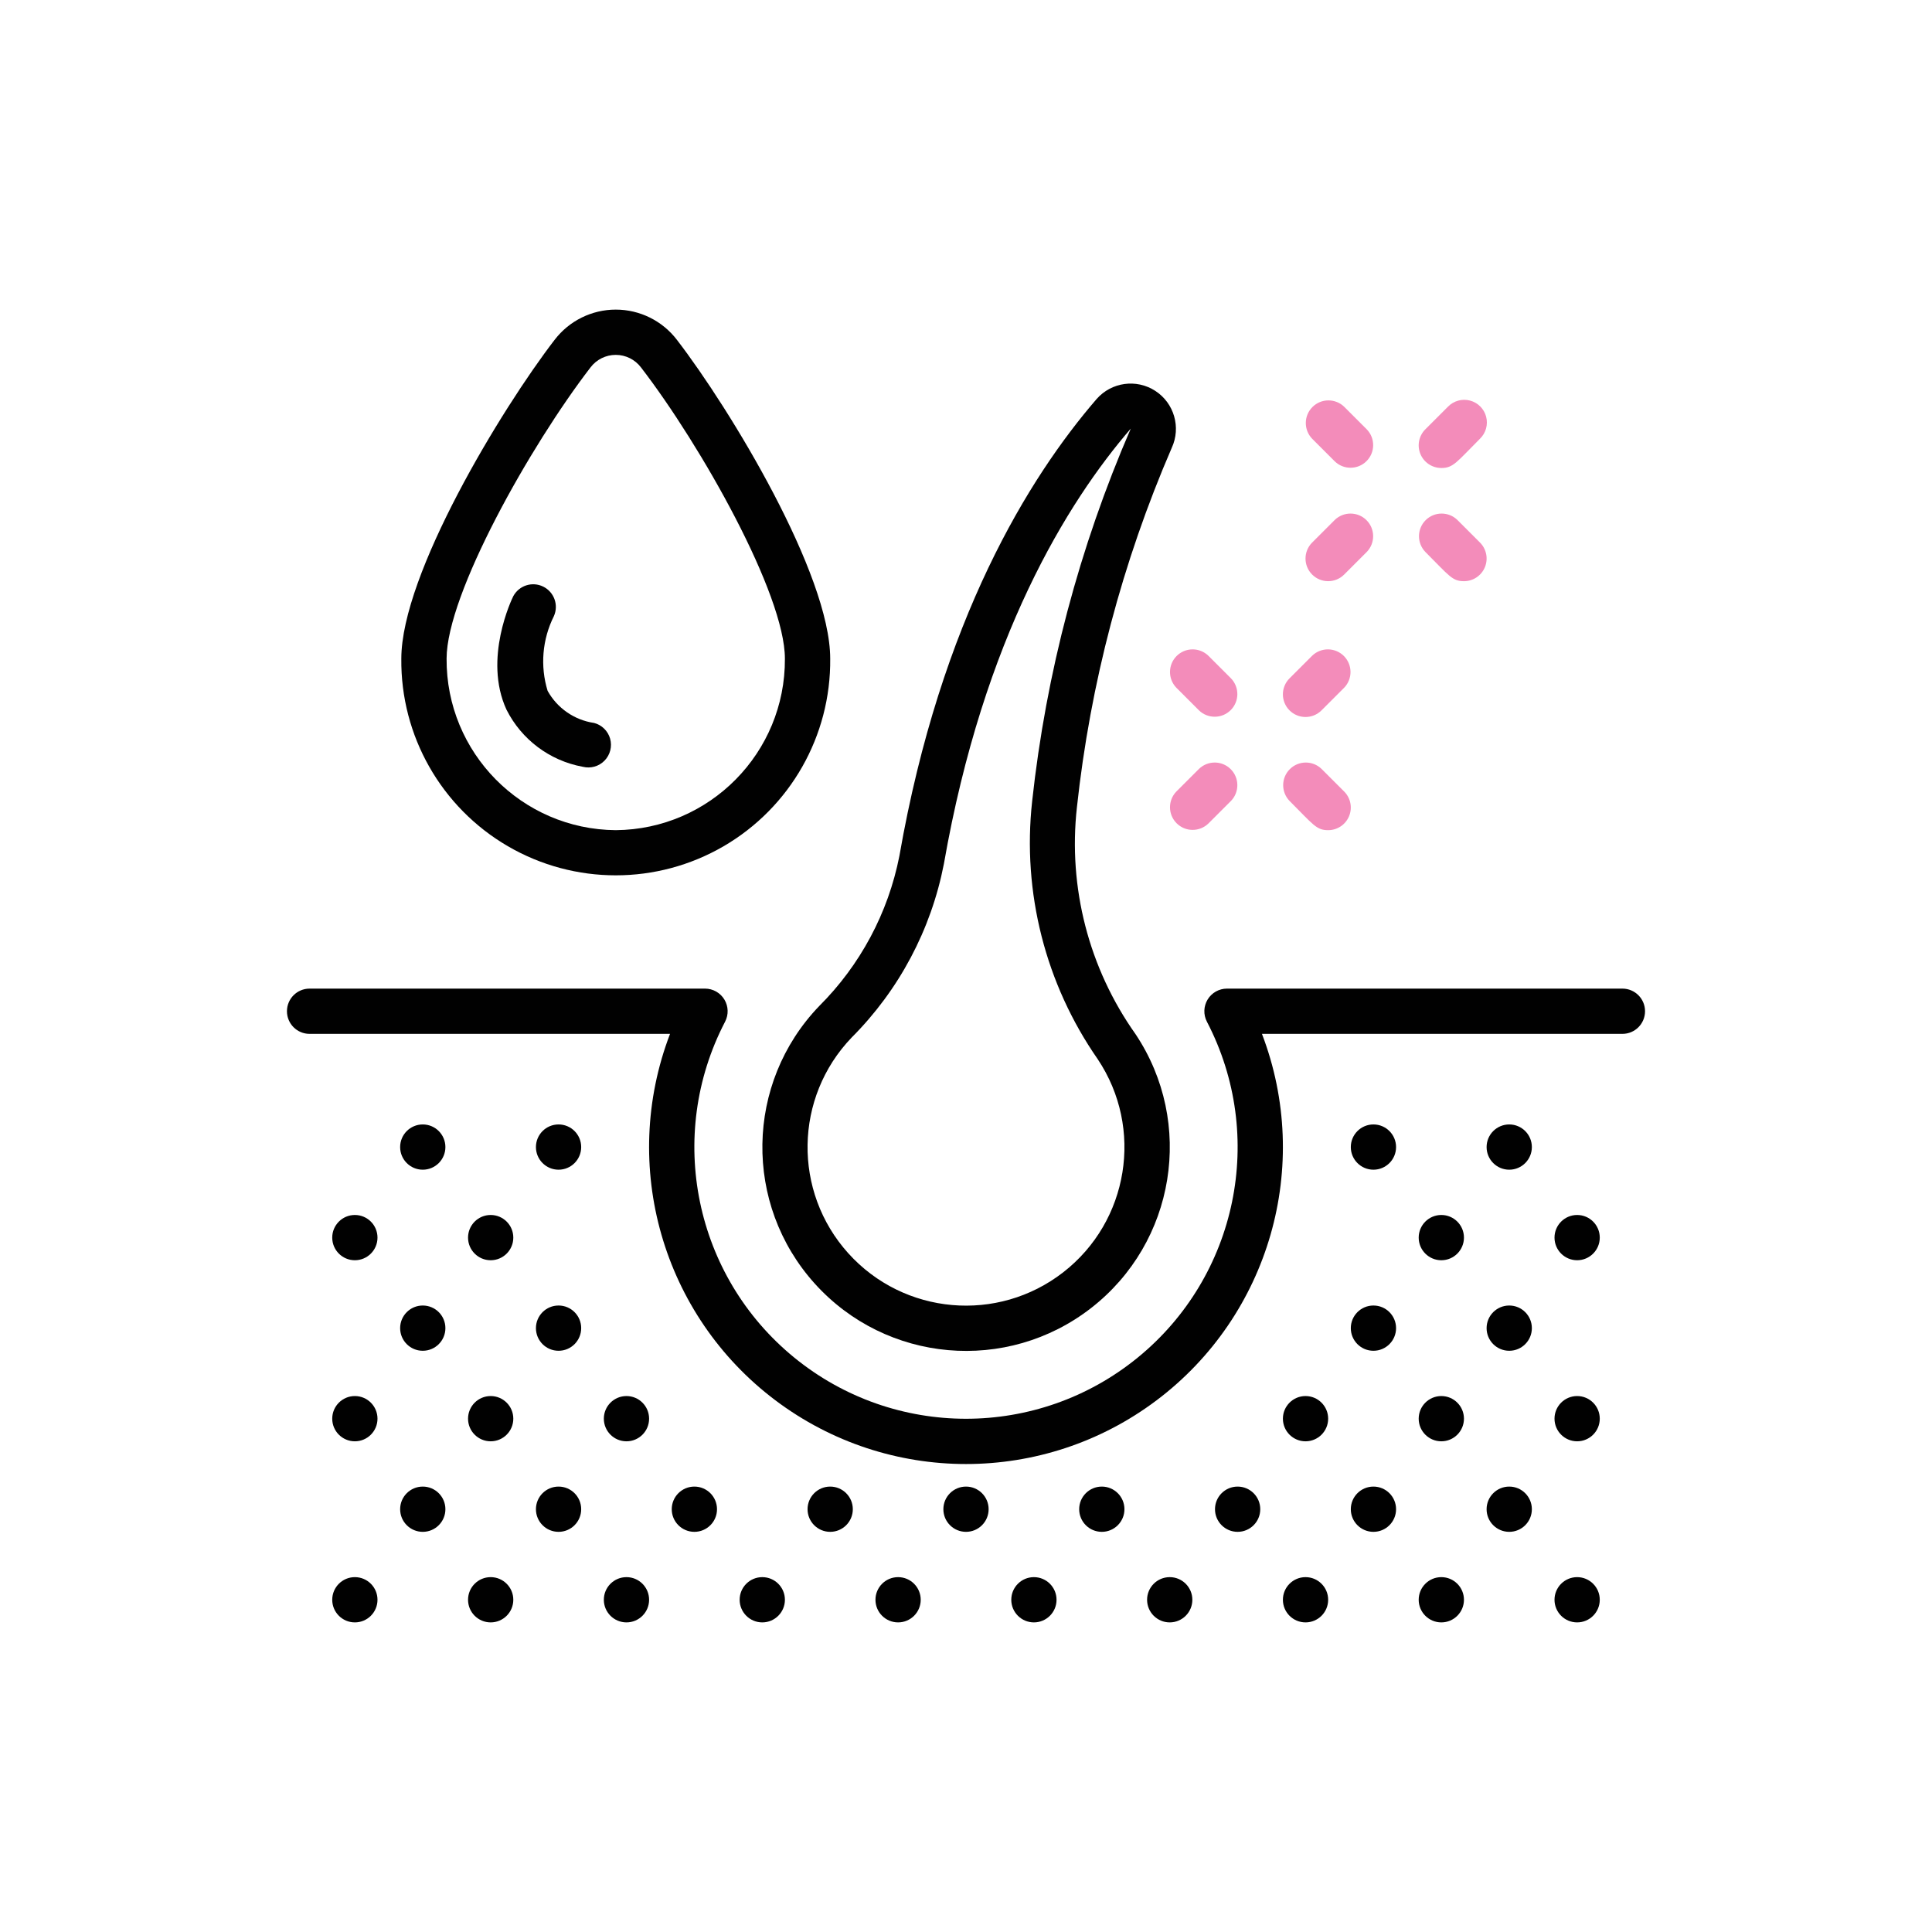 <svg xmlns="http://www.w3.org/2000/svg" id="Layer_1" data-name="Layer 1" viewBox="0 0 1080 1080"><defs><style>      .cls-1 {        fill: #010101;      }      .cls-1, .cls-2 {        stroke-width: 0px;      }      .cls-2 {        fill: #f38cba;      }    </style></defs><g id="_029---Hair-Follicle-Moisturising" data-name="029---Hair-Follicle-Moisturising"><path id="Shape" class="cls-1" d="M906.94,552.64h-221.05c-4.42,0-8.53,2.31-10.82,6.1s-2.44,8.49-.39,12.41c33.26,63.88,17.06,142.35-38.78,187.83-55.84,45.49-135.96,45.49-191.8,0s-72.04-123.95-38.78-187.83c2.05-3.92,1.9-8.63-.39-12.41-2.29-3.78-6.39-6.1-10.82-6.1h-221.05c-6.99,0-12.65,5.66-12.65,12.65s5.66,12.65,12.65,12.65h201.5c-28.23,73.77-4.22,157.31,58.88,204.83,63.1,47.51,150.03,47.51,213.12,0s87.11-131.06,58.88-204.83h201.5c6.99,0,12.65-5.66,12.65-12.65s-5.66-12.65-12.65-12.65h0Z"></path><path id="Shape-2" data-name="Shape" class="cls-1" d="M612.98,223.09c-37.53,43.49-87.12,123.1-110.23,255.48-6.28,31.79-21.89,60.98-44.84,83.85-41.35,43.06-42.43,110.74-2.47,155.1,39.96,44.35,107.39,50.32,154.51,13.67,47.13-36.65,57.95-103.47,24.81-153.12-26.09-36.81-37.75-81.93-32.76-126.77,7.49-69.27,25.36-137.01,53.02-200.96,5.27-11.43,1.35-24.99-9.21-31.84-10.56-6.85-24.54-4.89-32.82,4.58h0ZM576.97,448c-5.59,50.9,7.45,102.09,36.69,144.12,25.78,38.62,17.36,90.59-19.29,119.09-36.65,28.5-89.09,23.87-120.17-10.62-31.08-34.49-30.25-87.13,1.9-120.63,26.46-26.49,44.4-60.28,51.54-97.04,22.16-126.68,69.05-202.23,104.46-243.31-28.74,66.3-47.33,136.55-55.13,208.38h0Z"></path><circle id="Oval" class="cls-1" cx="236.33" cy="641.22" r="12.65"></circle><circle id="Oval-2" data-name="Oval" class="cls-1" cx="312.24" cy="641.22" r="12.65"></circle><circle id="Oval-3" data-name="Oval" class="cls-1" cx="198.37" cy="691.83" r="12.65"></circle><circle id="Oval-4" data-name="Oval" class="cls-1" cx="274.29" cy="691.83" r="12.65"></circle><circle id="Oval-5" data-name="Oval" class="cls-1" cx="236.33" cy="742.44" r="12.65"></circle><circle id="Oval-6" data-name="Oval" class="cls-1" cx="312.24" cy="742.44" r="12.65"></circle><circle id="Oval-7" data-name="Oval" class="cls-1" cx="198.37" cy="793.05" r="12.65"></circle><circle id="Oval-8" data-name="Oval" class="cls-1" cx="274.29" cy="793.05" r="12.65"></circle><circle id="Oval-9" data-name="Oval" class="cls-1" cx="350.2" cy="793.05" r="12.65"></circle><circle id="Oval-10" data-name="Oval" class="cls-1" cx="236.33" cy="843.66" r="12.65"></circle><circle id="Oval-11" data-name="Oval" class="cls-1" cx="312.24" cy="843.66" r="12.65"></circle><circle id="Oval-12" data-name="Oval" class="cls-1" cx="388.16" cy="843.66" r="12.65"></circle><circle id="Oval-13" data-name="Oval" class="cls-1" cx="464.08" cy="843.66" r="12.65"></circle><circle id="Oval-14" data-name="Oval" class="cls-1" cx="540" cy="843.66" r="12.65"></circle><circle id="Oval-15" data-name="Oval" class="cls-1" cx="843.67" cy="641.22" r="12.65"></circle><circle id="Oval-16" data-name="Oval" class="cls-1" cx="767.76" cy="641.22" r="12.65"></circle><circle id="Oval-17" data-name="Oval" class="cls-1" cx="881.63" cy="691.83" r="12.65"></circle><circle id="Oval-18" data-name="Oval" class="cls-1" cx="805.71" cy="691.83" r="12.65"></circle><circle id="Oval-19" data-name="Oval" class="cls-1" cx="843.67" cy="742.44" r="12.65"></circle><circle id="Oval-20" data-name="Oval" class="cls-1" cx="767.76" cy="742.44" r="12.65"></circle><circle id="Oval-21" data-name="Oval" class="cls-1" cx="881.63" cy="793.05" r="12.65"></circle><circle id="Oval-22" data-name="Oval" class="cls-1" cx="805.71" cy="793.05" r="12.65"></circle><circle id="Oval-23" data-name="Oval" class="cls-1" cx="729.8" cy="793.05" r="12.65"></circle><circle id="Oval-24" data-name="Oval" class="cls-1" cx="843.67" cy="843.66" r="12.65"></circle><circle id="Oval-25" data-name="Oval" class="cls-1" cx="767.76" cy="843.66" r="12.65"></circle><circle id="Oval-26" data-name="Oval" class="cls-1" cx="691.84" cy="843.66" r="12.65"></circle><circle id="Oval-27" data-name="Oval" class="cls-1" cx="615.92" cy="843.66" r="12.65"></circle><circle id="Oval-28" data-name="Oval" class="cls-1" cx="198.37" cy="894.28" r="12.65"></circle><circle id="Oval-29" data-name="Oval" class="cls-1" cx="274.29" cy="894.28" r="12.65"></circle><circle id="Oval-30" data-name="Oval" class="cls-1" cx="350.2" cy="894.28" r="12.65"></circle><circle id="Oval-31" data-name="Oval" class="cls-1" cx="426.12" cy="894.28" r="12.65"></circle><circle id="Oval-32" data-name="Oval" class="cls-1" cx="502.04" cy="894.28" r="12.65"></circle><circle id="Oval-33" data-name="Oval" class="cls-1" cx="805.71" cy="894.28" r="12.65"></circle><circle id="Oval-34" data-name="Oval" class="cls-1" cx="881.63" cy="894.28" r="12.65"></circle><circle id="Oval-35" data-name="Oval" class="cls-1" cx="729.8" cy="894.28" r="12.65"></circle><circle id="Oval-36" data-name="Oval" class="cls-1" cx="653.88" cy="894.28" r="12.65"></circle><circle id="Oval-37" data-name="Oval" class="cls-1" cx="577.96" cy="894.28" r="12.65"></circle><path id="Shape-3" data-name="Shape" class="cls-1" d="M310.03,189.97c-29.87,38.84-85.69,131.01-85.69,178.24-.44,43.12,22.31,83.15,59.58,104.84,37.27,21.69,83.32,21.69,120.59,0,37.27-21.69,60.02-61.72,59.58-104.84,0-47.23-55.81-139.4-85.69-178.24-8.14-10.65-20.78-16.9-34.18-16.9s-26.04,6.25-34.18,16.9ZM344.21,464.07c-52.56-.42-94.86-43.3-94.56-95.86,0-36.09,46.82-119.14,80.45-162.82,3.35-4.42,8.57-7.01,14.11-7.01s10.77,2.59,14.11,7.01c33.63,43.68,80.45,126.73,80.45,162.82.29,52.56-42.01,95.44-94.57,95.86h0Z"></path><path id="Shape-4" data-name="Shape" class="cls-1" d="M332,404.12c-10.94-1.63-20.5-8.25-25.88-17.92-4.24-13.85-2.99-28.8,3.5-41.76,2.78-6.21.15-13.51-5.96-16.52s-13.5-.65-16.73,5.35c-.71,1.4-16.96,34.95-3.8,63.44,8.42,16.74,24.21,28.56,42.64,31.92,4.38,1.11,9.02-.2,12.18-3.44,3.15-3.24,4.34-7.92,3.11-12.27-1.23-4.35-4.69-7.71-9.07-8.82h0Z"></path><path id="Shape-5" data-name="Shape" class="cls-2" d="M720.85,397.1c4.94,4.94,12.95,4.94,17.89,0l12.65-12.65c4.8-4.96,4.73-12.86-.15-17.74s-12.77-4.95-17.74-.15l-12.65,12.65c-4.94,4.94-4.94,12.95,0,17.89h0Z"></path><path id="Shape-6" data-name="Shape" class="cls-2" d="M670.24,429.82l-12.65,12.65c-4.8,4.96-4.73,12.86.15,17.74s12.77,4.95,17.74.15l12.65-12.65c4.8-4.96,4.73-12.86-.15-17.74s-12.77-4.95-17.74-.15Z"></path><path id="Shape-7" data-name="Shape" class="cls-2" d="M720.85,447.71c13.41,13.42,15.02,16.36,21.6,16.36,5.12,0,9.73-3.08,11.69-7.81,1.96-4.73.88-10.17-2.74-13.79l-12.65-12.65c-4.96-4.8-12.86-4.73-17.74.15s-4.95,12.77-.15,17.74h0Z"></path><path id="Shape-8" data-name="Shape" class="cls-2" d="M688.13,379.21l-12.65-12.65c-4.96-4.8-12.86-4.73-17.74.15s-4.95,12.77-.15,17.74l12.65,12.65c4.96,4.8,12.86,4.73,17.74-.15s4.95-12.77.15-17.74h0Z"></path><path id="Shape-9" data-name="Shape" class="cls-2" d="M805.71,261.62c6.71,0,8.54-3.3,21.6-16.36,3.29-3.18,4.61-7.88,3.45-12.31s-4.61-7.88-9.04-9.04c-4.42-1.16-9.13.16-12.31,3.45l-12.65,12.65c-3.62,3.62-4.7,9.06-2.74,13.79s6.57,7.81,11.69,7.81Z"></path><path id="Shape-10" data-name="Shape" class="cls-2" d="M733.5,321.18c4.94,4.94,12.95,4.94,17.89,0l12.65-12.65c4.8-4.96,4.73-12.86-.15-17.74s-12.77-4.95-17.74-.15l-12.65,12.65c-4.94,4.94-4.94,12.95,0,17.89h0Z"></path><path id="Shape-11" data-name="Shape" class="cls-2" d="M796.77,308.53c13.41,13.42,15.02,16.36,21.6,16.36,5.12,0,9.73-3.08,11.69-7.81,1.96-4.73.88-10.17-2.74-13.79l-12.65-12.65c-4.96-4.8-12.86-4.73-17.74.15-4.88,4.88-4.95,12.77-.15,17.74h0Z"></path><path id="Shape-12" data-name="Shape" class="cls-2" d="M746.16,257.92c4.96,4.8,12.86,4.73,17.74-.15,4.88-4.88,4.95-12.77.15-17.74l-12.65-12.65c-4.96-4.8-12.86-4.73-17.74.15-4.88,4.88-4.95,12.77-.15,17.74l12.65,12.65Z"></path></g></svg>
